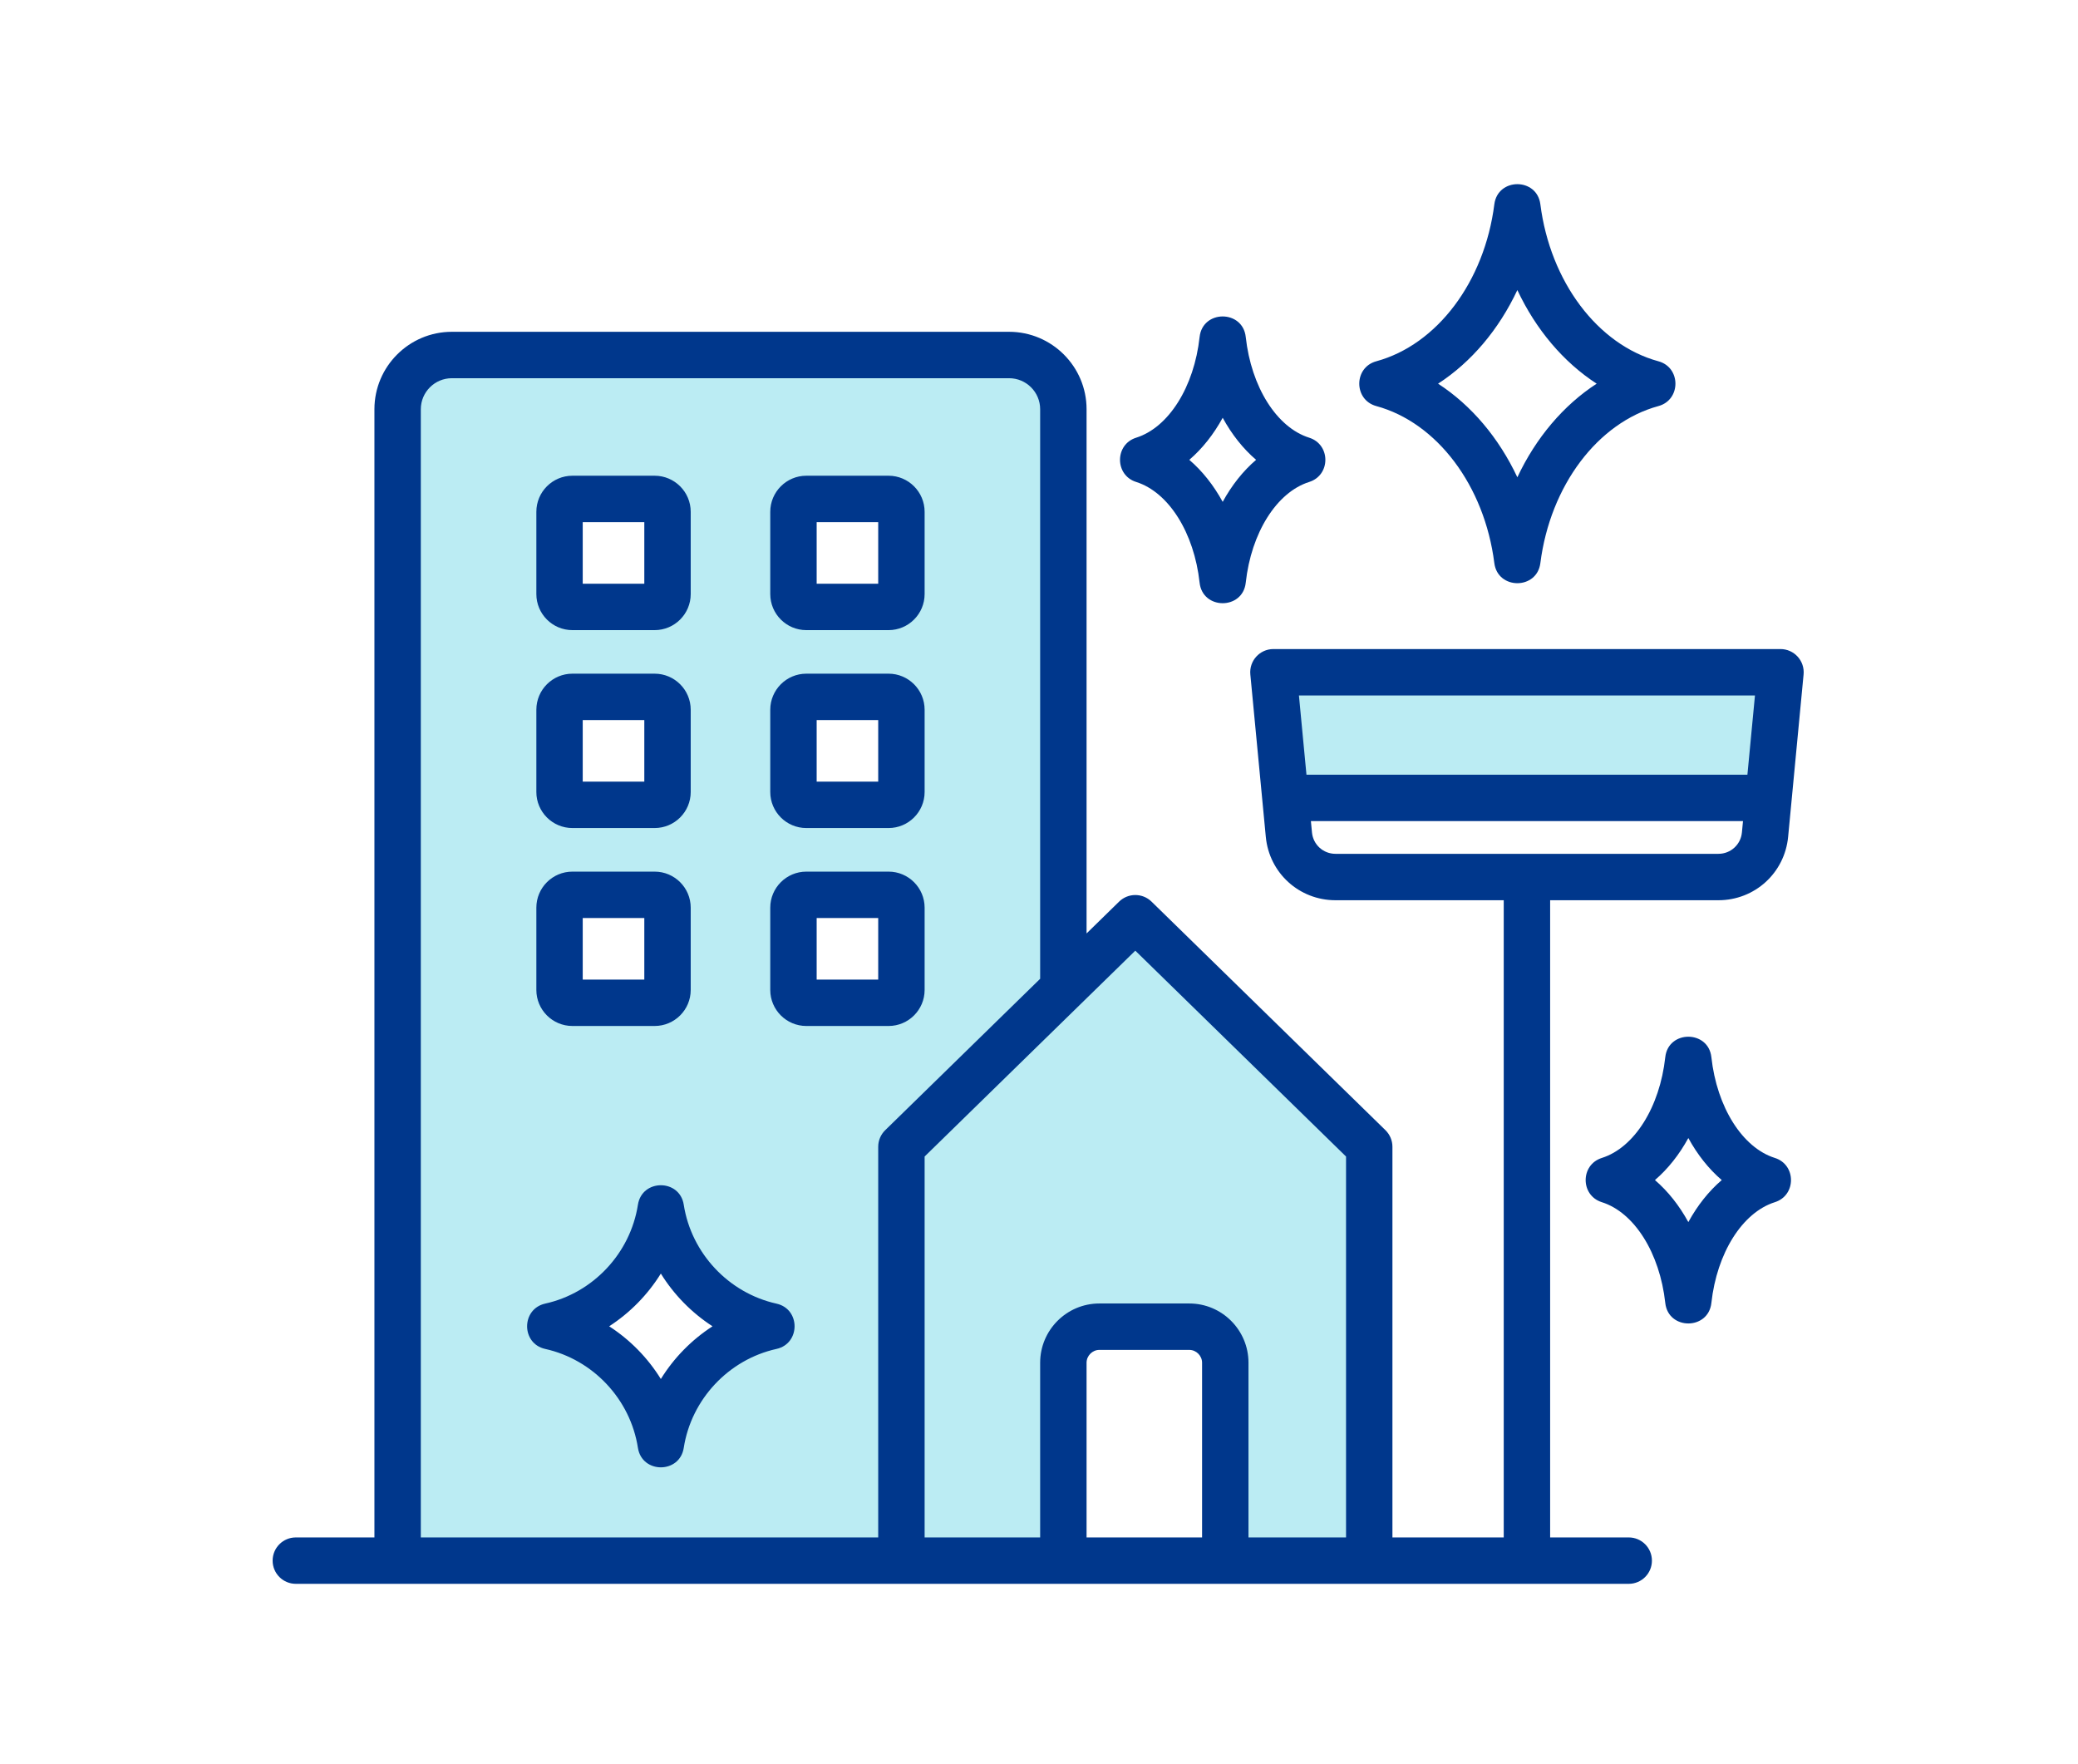 <?xml version="1.0" encoding="UTF-8"?>
<svg xmlns="http://www.w3.org/2000/svg" xmlns:xlink="http://www.w3.org/1999/xlink" width="549" zoomAndPan="magnify" viewBox="0 0 411.75 349.5" height="466" preserveAspectRatio="xMidYMid meet" version="1.0">
  <defs>
    <clipPath id="d5bbe8a1be">
      <path d="M 54.012 36 L 357.328 36 L 357.328 314 L 54.012 314 Z M 54.012 36 " clip-rule="nonzero"></path>
    </clipPath>
  </defs>
  <path fill="#bbecf3" d="M 82.16 81.078 C 82.16 77.012 85.465 73.707 89.531 73.707 L 199.953 73.707 C 204.02 73.707 207.332 77.012 207.332 81.078 L 207.332 194.438 L 176.258 224.793 C 175.609 225.426 175.242 226.293 175.242 227.203 L 175.242 305.832 L 82.16 305.832 Z M 134.273 238.883 C 133.684 235.102 128.203 235.102 127.613 238.883 C 126.039 248.992 118.281 257.258 108.293 259.473 C 104.789 260.254 104.789 265.285 108.293 266.062 C 118.281 268.277 126.043 276.551 127.613 286.664 C 128.199 290.438 133.688 290.438 134.273 286.664 C 135.844 276.551 143.602 268.277 153.594 266.062 C 157.098 265.285 157.098 260.262 153.594 259.48 C 143.605 257.266 135.844 248.988 134.273 238.883 Z M 176.07 202.047 C 179.332 202.047 181.984 199.398 181.984 196.133 L 181.984 179.832 C 181.984 176.57 179.328 173.918 176.07 173.918 L 159.766 173.918 C 156.508 173.918 153.852 176.574 153.852 179.832 L 153.852 196.133 C 153.852 199.395 156.504 202.047 159.766 202.047 Z M 135.637 196.133 L 135.637 179.832 C 135.637 176.57 132.977 173.918 129.715 173.918 L 113.418 173.918 C 110.16 173.918 107.5 176.57 107.5 179.832 L 107.5 196.133 C 107.5 199.398 110.156 202.051 113.418 202.051 L 129.715 202.051 C 132.98 202.047 135.637 199.402 135.637 196.133 Z M 176.07 162.828 C 179.332 162.828 181.984 160.176 181.984 156.914 L 181.984 140.617 C 181.984 137.359 179.332 134.699 176.07 134.699 L 159.766 134.699 C 156.508 134.699 153.852 137.355 153.852 140.617 L 153.852 156.914 C 153.852 160.176 156.504 162.828 159.766 162.828 Z M 129.715 162.828 C 132.98 162.828 135.637 160.18 135.637 156.914 L 135.637 140.617 C 135.637 137.352 132.98 134.699 129.715 134.699 L 113.418 134.699 C 110.156 134.699 107.5 137.355 107.5 140.617 L 107.5 156.914 C 107.5 160.18 110.156 162.828 113.418 162.828 Z M 176.07 123.621 C 179.332 123.621 181.984 120.961 181.984 117.699 L 181.984 101.402 C 181.984 98.141 179.332 95.48 176.07 95.48 L 159.766 95.48 C 156.504 95.48 153.852 98.141 153.852 101.402 L 153.852 117.699 C 153.852 120.961 156.504 123.621 159.766 123.621 Z M 129.715 123.621 C 132.98 123.621 135.637 120.965 135.637 117.699 L 135.637 101.402 C 135.637 98.137 132.984 95.48 129.715 95.48 L 113.418 95.48 C 110.156 95.48 107.5 98.137 107.5 101.402 L 107.5 117.699 C 107.5 120.961 110.156 123.621 113.418 123.621 Z M 224.957 186.637 L 181.984 228.621 L 181.984 305.832 L 207.332 305.832 L 207.332 269.984 C 207.332 264.195 212.039 259.48 217.832 259.48 L 235.66 259.48 C 241.449 259.48 246.156 264.195 246.156 269.984 L 246.156 305.832 L 267.938 305.832 L 267.938 228.621 Z M 257.758 154.711 L 256.031 136.562 L 349.09 136.562 L 347.363 154.711 Z M 257.758 154.711 " fill-opacity="1" fill-rule="evenodd"></path>
  <g clip-path="url(#d5bbe8a1be)">
    <path fill="#00378c" d="M 334.539 242.129 C 332.738 238.84 330.504 236.016 327.922 233.801 C 330.504 231.59 332.738 228.762 334.539 225.473 C 336.336 228.762 338.578 231.59 341.16 233.801 C 338.578 236.016 336.336 238.84 334.539 242.129 Z M 351.684 229.418 C 345.246 227.391 340.191 219.367 339.105 209.457 C 338.516 204.047 330.562 204.047 329.969 209.457 C 328.883 219.367 323.832 227.391 317.398 229.418 C 313.129 230.762 313.125 236.84 317.398 238.184 C 323.832 240.215 328.883 248.234 329.969 258.145 C 330.562 263.566 338.516 263.566 339.105 258.145 C 340.191 248.234 345.246 240.215 351.684 238.184 C 355.953 236.84 355.941 230.754 351.684 229.418 Z M 340.496 169.164 L 264.625 169.164 C 262.195 169.164 260.195 167.348 259.965 164.934 L 259.75 162.676 L 345.371 162.676 L 345.156 164.934 C 344.926 167.348 342.922 169.164 340.496 169.164 Z M 347.742 137.789 L 346.246 153.484 L 258.871 153.484 L 257.379 137.789 Z M 83.383 81.078 C 83.383 77.688 86.145 74.934 89.531 74.934 L 199.953 74.934 C 203.344 74.934 206.105 77.688 206.105 81.078 L 206.105 193.922 L 175.402 223.918 C 174.516 224.781 174.016 225.965 174.016 227.203 L 174.016 304.605 L 83.383 304.605 Z M 238.188 304.605 L 215.301 304.605 L 215.301 269.984 C 215.301 268.613 216.457 267.449 217.832 267.449 L 235.66 267.449 C 237.031 267.449 238.188 268.613 238.188 269.984 Z M 224.957 188.352 L 183.211 229.137 L 183.211 304.609 L 206.105 304.609 L 206.105 269.988 C 206.105 263.52 211.363 258.254 217.832 258.254 L 235.66 258.254 C 242.125 258.254 247.383 263.52 247.383 269.988 L 247.383 304.609 L 266.715 304.609 L 266.715 229.137 Z M 356.199 130.098 C 355.328 129.137 354.09 128.594 352.797 128.594 L 252.32 128.594 C 249.613 128.594 247.496 130.926 247.75 133.625 L 250.816 165.805 C 251.496 172.961 257.434 178.359 264.625 178.359 L 297.961 178.359 L 297.961 304.605 L 275.906 304.605 L 275.906 227.203 C 275.906 225.961 275.402 224.781 274.523 223.918 L 228.176 178.637 C 226.387 176.891 223.535 176.891 221.746 178.637 L 215.301 184.938 L 215.301 81.078 C 215.301 72.621 208.414 65.738 199.953 65.738 L 89.531 65.738 C 81.074 65.738 74.191 72.621 74.191 81.078 L 74.191 304.605 L 58.617 304.605 C 56.078 304.605 54.02 306.66 54.02 309.203 C 54.02 311.742 56.078 313.797 58.617 313.797 L 322.73 313.797 C 325.27 313.797 327.324 311.742 327.324 309.203 C 327.324 306.66 325.27 304.605 322.73 304.605 L 307.156 304.605 L 307.156 178.359 L 340.496 178.359 C 347.691 178.359 353.625 172.961 354.312 165.805 L 357.375 133.625 C 357.5 132.332 357.07 131.051 356.199 130.098 Z M 242.273 82.773 C 244.07 86.066 246.312 88.895 248.891 91.105 C 246.312 93.316 244.07 96.141 242.273 99.43 C 240.473 96.141 238.23 93.309 235.656 91.105 C 238.23 88.895 240.473 86.066 242.273 82.773 Z M 225.129 95.488 C 220.859 94.148 220.863 88.055 225.129 86.719 C 231.562 84.695 236.617 76.672 237.699 66.762 C 238.297 61.34 246.25 61.344 246.84 66.762 C 247.922 76.672 252.98 84.695 259.414 86.719 C 263.684 88.066 263.688 94.141 259.414 95.488 C 252.98 97.516 247.922 105.535 246.84 115.449 C 246.25 120.863 238.293 120.863 237.699 115.449 C 236.617 105.535 231.562 97.516 225.129 95.488 Z M 300.66 57.469 C 304.32 65.266 309.785 71.746 316.375 76.016 C 309.785 80.289 304.32 86.766 300.66 94.562 C 297 86.766 291.543 80.289 284.953 76.016 C 291.543 71.746 297 65.27 300.66 57.469 Z M 272.707 80.453 C 268.211 79.223 268.211 72.805 272.707 71.578 C 284.758 68.301 294.156 55.801 296.098 40.477 C 296.777 35.156 304.551 35.16 305.219 40.477 C 307.164 55.801 316.566 68.301 328.613 71.578 C 333.105 72.801 333.105 79.23 328.613 80.453 C 316.566 83.734 307.164 96.234 305.219 111.566 C 304.551 116.871 296.777 116.875 296.098 111.566 C 294.156 96.234 284.758 83.734 272.707 80.453 Z M 130.945 273.215 C 133.535 269.027 137.047 265.449 141.184 262.773 C 137.039 260.086 133.535 256.508 130.945 252.328 C 128.352 256.508 124.848 260.086 120.707 262.773 C 124.848 265.449 128.352 269.027 130.945 273.215 Z M 153.859 258.285 C 144.367 256.176 136.98 248.301 135.484 238.691 C 134.684 233.539 127.207 233.539 126.402 238.691 C 124.906 248.301 117.527 256.176 108.027 258.277 C 103.254 259.344 103.25 266.199 108.027 267.258 C 117.527 269.363 124.914 277.242 126.402 286.852 C 127.207 292.004 134.688 292.004 135.484 286.852 C 136.98 277.242 144.359 269.363 153.859 267.258 C 158.637 266.199 158.641 259.344 153.859 258.285 Z M 161.82 181.883 L 161.82 194.082 L 174.016 194.082 L 174.016 181.883 Z M 159.766 203.273 L 176.07 203.273 C 180.004 203.273 183.211 200.074 183.211 196.133 L 183.211 179.832 C 183.211 175.895 180.004 172.691 176.07 172.691 L 159.766 172.691 C 155.832 172.691 152.625 175.895 152.625 179.832 L 152.625 196.133 C 152.625 200.074 155.832 203.273 159.766 203.273 Z M 115.465 181.883 L 115.465 194.082 L 127.668 194.082 L 127.668 181.883 Z M 113.418 203.273 L 129.715 203.273 C 133.66 203.273 136.863 200.074 136.863 196.133 L 136.863 179.832 C 136.863 175.895 133.66 172.691 129.715 172.691 L 113.418 172.691 C 109.48 172.691 106.277 175.895 106.277 179.832 L 106.277 196.133 C 106.277 200.074 109.48 203.273 113.418 203.273 Z M 161.82 142.664 L 161.82 154.863 L 174.016 154.863 L 174.016 142.664 Z M 159.766 164.055 L 176.07 164.055 C 180.004 164.055 183.211 160.855 183.211 156.914 L 183.211 140.617 C 183.211 136.68 180.004 133.473 176.07 133.473 L 159.766 133.473 C 155.832 133.473 152.625 136.68 152.625 140.617 L 152.625 156.914 C 152.625 160.855 155.832 164.055 159.766 164.055 Z M 115.465 142.664 L 115.465 154.863 L 127.668 154.863 L 127.668 142.664 Z M 113.418 164.055 L 129.715 164.055 C 133.66 164.055 136.863 160.855 136.863 156.914 L 136.863 140.617 C 136.863 136.68 133.66 133.473 129.715 133.473 L 113.418 133.473 C 109.48 133.473 106.277 136.68 106.277 140.617 L 106.277 156.914 C 106.277 160.855 109.48 164.055 113.418 164.055 Z M 161.82 103.449 L 161.82 115.652 L 174.016 115.652 L 174.016 103.449 Z M 159.766 124.844 L 176.07 124.844 C 180.004 124.844 183.211 121.641 183.211 117.699 L 183.211 101.402 C 183.211 97.461 180.004 94.254 176.07 94.254 L 159.766 94.254 C 155.832 94.254 152.625 97.461 152.625 101.402 L 152.625 117.699 C 152.625 121.641 155.832 124.844 159.766 124.844 Z M 115.465 103.449 L 115.465 115.652 L 127.668 115.652 L 127.668 103.449 Z M 113.418 124.844 L 129.715 124.844 C 133.66 124.844 136.863 121.641 136.863 117.699 L 136.863 101.402 C 136.863 97.461 133.66 94.254 129.715 94.254 L 113.418 94.254 C 109.48 94.254 106.277 97.461 106.277 101.402 L 106.277 117.699 C 106.277 121.641 109.48 124.844 113.418 124.844 Z M 113.418 124.844 " fill-opacity="1" fill-rule="evenodd"></path>
  </g>
</svg>
